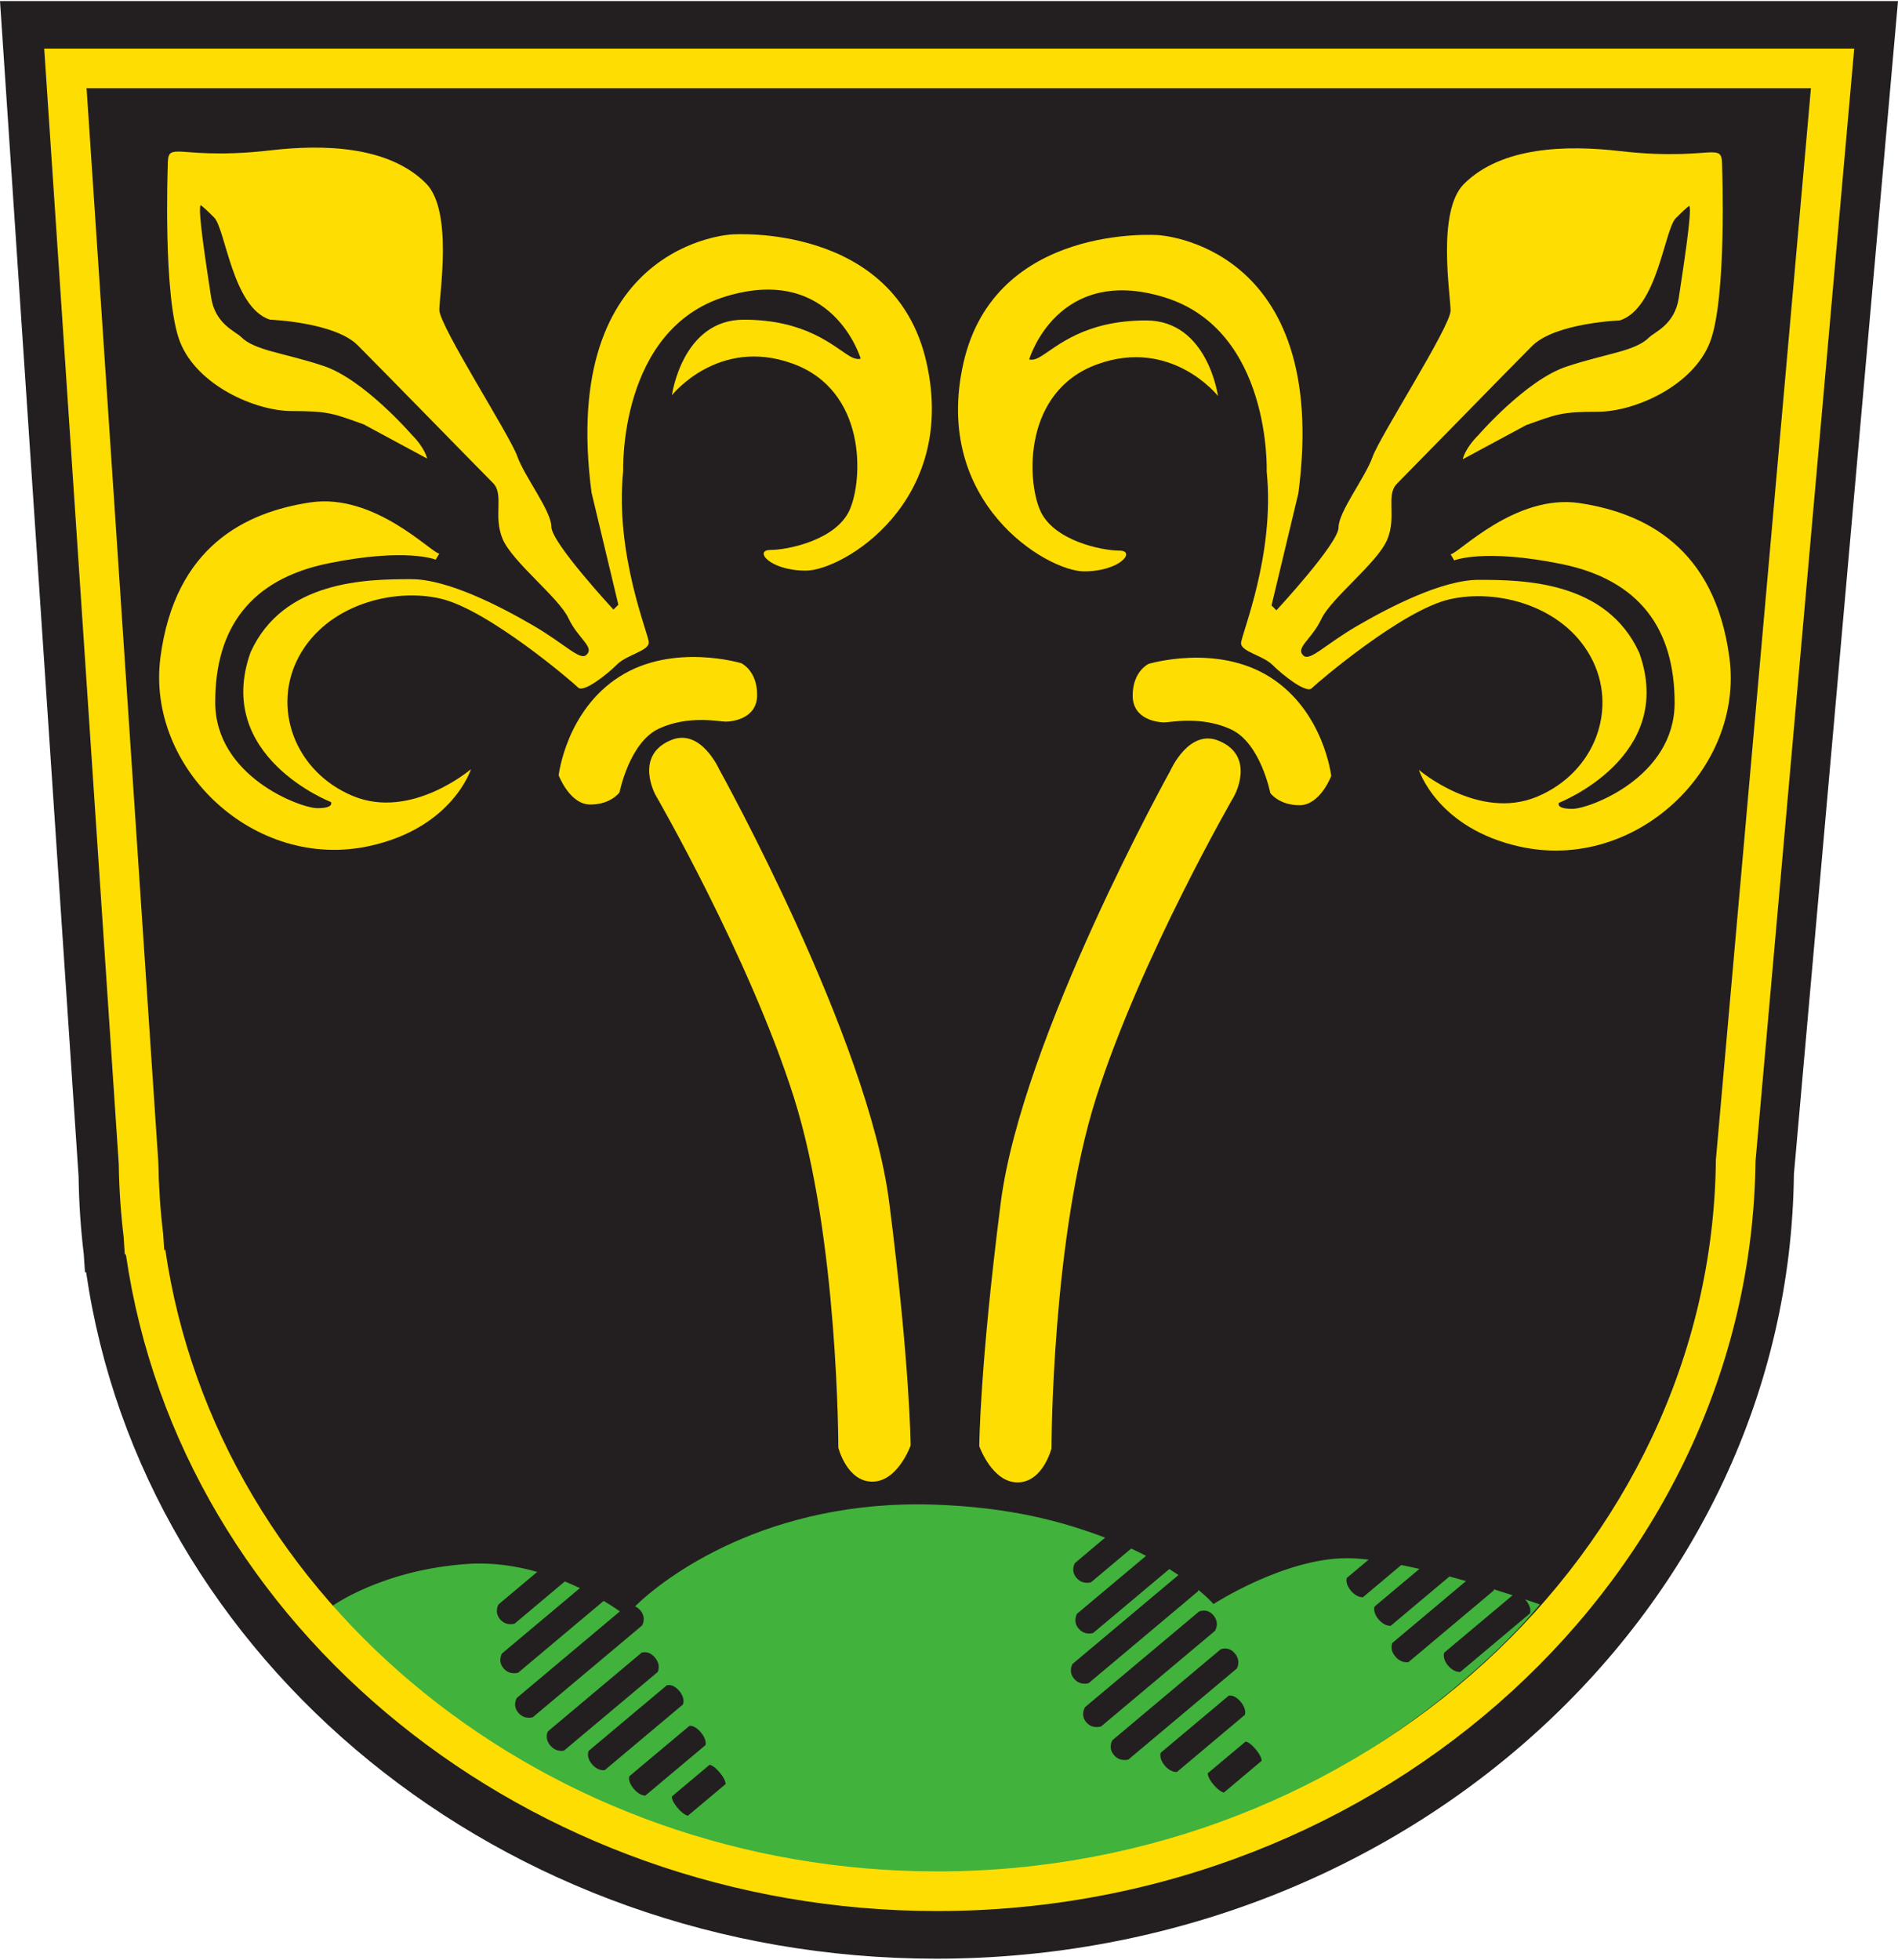 <?xml version="1.0" encoding="UTF-8" standalone="no"?>
<!-- Created with Inkscape (http://www.inkscape.org/) -->
<svg xmlns:svg="http://www.w3.org/2000/svg" xmlns="http://www.w3.org/2000/svg" version="1.0" id="svg3036" width="62" height="64" viewBox="0 0 538.31 555.084">
  <defs id="defs3038"/>
  <g transform="translate(-129.416,-272.61)" id="layer1">
    <path d="M 667.726,272.61 L 129.416,272.61 L 151.706,605.928 C 151.811,613.375 152.303,620.734 153.181,627.988 L 153.515,633.064 L 153.848,633.064 C 169.797,742.947 271.652,827.694 394.953,827.694 C 528.442,827.694 636.813,728.333 638.201,605.278 L 667.726,272.61" id="path629" style="fill:#231f20;fill-opacity:1;fill-rule:nonzero;stroke:none"/>
    <path d="M 561.937,725.804 C 562.025,725.892 562.095,725.944 562.183,726.05 C 564.009,728.245 563.342,729.791 563.342,729.791 L 543.6,746.372 C 543.6,746.372 541.843,746.653 540.104,744.58 C 538.366,742.49 539.015,740.927 539.015,740.927 L 558.424,724.645 C 556.843,724.135 555.069,723.573 553.155,722.976 C 553.084,723.204 553.014,723.345 553.014,723.345 L 528.898,743.596 C 528.898,743.596 526.896,744.088 525.157,741.998 C 523.401,739.926 524.332,738.152 524.332,738.152 L 545.216,720.622 C 543.67,720.183 542.089,719.744 540.508,719.323 L 523.857,733.304 C 523.857,733.304 522.136,733.55 520.38,731.46 C 518.641,729.387 519.273,727.841 519.273,727.841 L 531.99,717.18 C 530.251,716.776 528.53,716.407 526.843,716.073 L 515.971,725.207 C 515.971,725.207 514.285,725.417 512.546,723.345 C 510.807,721.255 511.387,719.744 511.387,719.744 L 517.587,714.545 C 515.356,714.282 513.266,714.141 511.387,714.141 C 493.647,714.141 473.588,727.139 473.588,727.139 C 473.588,727.139 472.236,725.558 469.355,723.152 C 469.25,723.415 469.145,723.573 469.145,723.573 L 438.179,749.568 C 438.179,749.568 435.773,750.394 434.034,748.304 C 432.295,746.231 433.612,744.123 433.612,744.123 L 463.665,718.901 C 462.857,718.357 461.978,717.795 461.065,717.215 L 439.461,735.341 C 439.461,735.341 437.072,736.167 435.316,734.077 C 433.577,732.004 434.894,729.879 434.894,729.879 L 454.461,713.474 C 453.126,712.771 451.721,712.086 450.246,711.401 L 438.864,720.956 C 438.864,720.956 436.458,721.782 434.719,719.691 C 432.962,717.619 434.297,715.511 434.297,715.511 L 442.851,708.31 C 430.574,703.655 416.013,699.756 394.971,698.966 C 346.862,697.192 317.618,719.867 309.521,727.789 C 310.012,727.999 310.522,728.333 311.014,728.913 C 312.858,731.108 311.523,733.216 311.523,733.216 L 280.557,759.211 C 280.557,759.211 278.168,760.037 276.412,757.946 C 274.673,755.874 275.99,753.766 275.99,753.766 L 305.235,729.211 C 304.163,728.456 302.6,727.42 300.633,726.243 L 276.377,746.6 C 276.377,746.6 273.97,747.425 272.232,745.353 C 270.475,743.28 271.792,741.155 271.792,741.155 L 293.888,722.625 C 292.553,721.992 291.113,721.342 289.62,720.728 L 275.376,732.689 C 275.376,732.689 272.969,733.515 271.23,731.442 C 269.492,729.352 270.809,727.244 270.809,727.244 L 281.787,718.023 C 275.815,716.319 269.14,715.3 262.132,715.757 C 237.858,717.391 223.684,727.683 223.684,727.683 C 223.684,727.683 281.962,803.754 396.885,803.754 C 505.819,803.754 566.17,727.244 566.17,727.244 C 566.17,727.244 564.571,726.682 561.937,725.804 z M 285.475,767.22 C 283.736,765.148 284.808,763.251 284.808,763.251 L 311.365,740.944 C 311.365,740.944 313.332,740.119 315.176,742.314 C 317.003,744.51 315.949,746.407 315.949,746.407 L 289.374,768.696 C 289.374,768.696 287.231,769.311 285.475,767.22 z M 297.313,772.542 C 295.557,770.47 296.365,768.784 296.365,768.784 L 318.531,750.183 C 318.531,750.183 320.217,749.568 322.061,751.764 C 323.906,753.959 323.098,755.628 323.098,755.628 L 300.932,774.229 C 300.932,774.229 299.052,774.615 297.313,772.542 z M 309.134,779.498 C 307.378,777.425 307.887,775.985 307.887,775.985 L 324.942,761.688 C 324.942,761.688 326.347,761.319 328.191,763.514 C 330.018,765.71 329.509,767.133 329.509,767.133 L 312.454,781.447 C 312.454,781.447 310.873,781.588 309.134,779.498 z M 335.217,778.181 L 324.52,787.156 C 324.52,787.156 323.308,786.998 321.57,784.908 C 319.813,782.835 319.954,781.711 319.954,781.711 L 330.65,772.736 C 330.65,772.736 331.687,772.683 333.513,774.878 C 335.358,777.074 335.217,778.181 335.217,778.181 z M 437.494,760.651 C 435.755,758.561 437.143,756.383 437.143,756.383 L 469.461,729.282 C 469.461,729.282 471.762,728.157 473.588,730.353 C 475.433,732.548 474.028,734.726 474.028,734.726 L 441.727,761.828 C 441.727,761.828 439.25,762.724 437.494,760.651 z M 445.345,769.943 C 443.589,767.853 444.906,765.763 444.906,765.763 L 475.608,739.978 C 475.608,739.978 477.821,738.959 479.648,741.137 C 481.492,743.333 480.193,745.423 480.193,745.423 L 449.473,771.207 C 449.473,771.207 447.084,772.015 445.345,769.943 z M 459.748,772.911 C 457.991,770.839 458.624,769.293 458.624,769.293 L 477.909,753.116 C 477.909,753.116 479.437,752.66 481.282,754.838 C 483.126,757.033 482.476,758.561 482.476,758.561 L 463.208,774.755 C 463.208,774.755 461.487,775.001 459.748,772.911 z M 487.236,771.594 L 476.539,780.587 C 476.539,780.587 475.327,780.411 473.571,778.321 C 471.832,776.248 471.955,775.124 471.955,775.124 L 482.669,766.149 C 482.669,766.149 483.705,766.096 485.532,768.292 C 487.376,770.487 487.236,771.594 487.236,771.594" id="path631" style="fill:#41b23b;fill-opacity:1;fill-rule:nonzero;stroke:none"/>
    <path d="M 479.473,497.978 C 479.473,497.978 452.968,543.785 440.304,583.551 C 427.64,623.334 427.64,683 427.64,683 C 427.64,683 425.234,692.642 417.998,692.642 C 410.779,692.642 407.16,682.385 407.16,682.385 C 407.16,682.385 407.266,660.096 413.238,613.392 C 419.209,566.671 461.399,490.741 461.399,490.741 C 461.399,490.741 466.703,478.674 475.257,482.433 C 485.655,486.877 479.473,497.978 479.473,497.978" id="path633" style="fill:#fedd03;fill-opacity:1;fill-rule:nonzero;stroke:none"/>
    <path d="M 506.978,492.339 C 506.978,492.339 504.906,474.037 489.695,464.36 C 474.502,454.699 455.164,460.566 455.164,460.566 C 455.164,460.566 450.667,462.638 450.667,469.541 C 450.667,476.461 457.939,477.146 459.66,477.146 C 461.381,477.146 470.163,475.232 478.559,479.131 C 486.937,483.013 489.695,497.17 489.695,497.17 C 489.695,497.17 492.119,500.63 497.985,500.63 C 503.869,500.63 506.978,492.339 506.978,492.339" id="path635" style="fill:#fedd03;fill-opacity:1;fill-rule:nonzero;stroke:none"/>
    <path d="M 540.825,429.477 C 542.897,429.477 559.126,412.211 577.428,414.969 C 595.748,417.744 615.771,427.404 619.916,458.844 C 624.062,490.267 593.324,519.634 560.514,512.38 C 537.031,507.199 531.849,490.618 531.849,490.618 C 531.849,490.618 548.764,505.126 565.344,498.223 C 581.925,491.303 588.494,473.001 580.537,458.493 C 572.598,443.985 553.945,439.155 540.473,442.264 C 527.001,445.373 502.991,465.923 501.445,467.468 C 499.882,469.032 493.155,463.675 490.397,460.917 C 487.622,458.142 481.405,457.105 481.405,454.699 C 481.405,452.275 491.082,429.828 488.676,405.993 C 488.676,405.993 490.046,365.929 459.642,356.603 C 429.256,347.276 421.317,374.22 421.317,374.22 C 421.317,374.22 422.441,374.729 424.514,373.447 C 429.256,370.549 437.002,363.172 454.479,363.172 C 471.955,363.172 474.853,384.583 474.853,384.583 C 474.853,384.583 461.75,367.984 440.673,375.59 C 419.596,383.195 420.615,408.417 424.426,417.041 C 428.22,425.683 442.043,428.441 446.873,428.441 C 451.703,428.441 447.224,434.325 436.862,434.325 C 426.499,434.325 393.689,414.969 402.664,375.256 C 411.639,335.526 457.921,338.986 457.921,338.986 C 457.921,338.986 506.978,341.41 497.652,412.211 C 492.347,434.377 490.046,443.985 490.046,443.985 L 491.434,445.373 C 491.434,445.373 509.051,426.368 509.051,421.889 C 509.051,417.393 516.639,407.715 518.711,401.848 C 520.784,395.982 540.825,364.893 540.825,360.397 C 540.825,355.918 536.855,332.241 544.618,324.478 C 555.333,313.781 573.986,313.43 588.828,315.151 C 603.687,316.872 611.977,315.502 614.735,315.502 C 617.493,315.502 617.844,316.187 617.844,319.647 C 617.844,319.647 619.231,356.954 614.384,369.372 C 609.554,381.807 592.973,389.061 582.61,389.061 C 572.247,389.061 570.877,389.764 562.235,392.873 L 544.285,402.533 C 544.285,402.533 544.794,399.6 548.764,395.631 C 548.764,395.631 562.235,380.086 573.635,376.292 C 585.034,372.481 593.149,371.971 597.118,368.002 C 598.646,366.474 604.425,364.384 605.549,356.796 C 606.673,349.226 609.466,331.644 608.517,330.695 C 608.517,330.695 608.008,330.871 604.723,334.156 C 601.439,337.423 599.542,359.712 588.828,363.172 C 588.828,363.172 570.526,363.857 563.957,370.408 C 557.405,376.977 528.898,406.169 525.631,409.454 C 522.347,412.721 525.631,418.78 522.856,425.332 C 520.099,431.901 506.978,441.912 504.203,447.779 C 501.445,453.663 496.791,455.911 499.022,458.142 C 500.883,460.004 504.976,455.261 514.232,449.851 C 523.576,444.407 538.471,436.731 548.764,436.731 C 561.55,436.731 585.104,437.047 594.36,457.457 C 604.899,487 571.562,499.945 571.562,499.945 C 571.562,499.945 570.526,501.666 575.356,501.666 C 580.204,501.666 604.372,492.691 604.372,471.614 C 604.372,450.554 594.36,436.731 572.247,432.234 C 550.151,427.756 541.861,431.216 541.861,431.216 L 540.825,429.477" id="path637" style="fill:#fedd03;fill-opacity:1;fill-rule:nonzero;stroke:none"/>
    <path d="M 315.352,497.767 C 315.352,497.767 341.874,543.574 354.538,583.358 C 367.184,623.123 367.184,682.789 367.184,682.789 C 367.184,682.789 369.59,692.432 376.827,692.432 C 384.063,692.432 387.682,682.192 387.682,682.192 C 387.682,682.192 387.576,659.885 381.604,613.182 C 375.632,566.478 333.443,490.548 333.443,490.548 C 333.443,490.548 328.139,478.481 319.567,482.24 C 309.187,486.666 315.352,497.767 315.352,497.767" id="path639" style="fill:#fedd03;fill-opacity:1;fill-rule:nonzero;stroke:none"/>
    <path d="M 287.864,492.146 C 287.864,492.146 289.936,473.827 305.129,464.166 C 320.323,454.488 339.678,460.372 339.678,460.372 C 339.678,460.372 344.157,462.445 344.157,469.348 C 344.157,476.251 336.903,476.936 335.182,476.936 C 333.443,476.936 324.661,475.021 316.283,478.92 C 307.905,482.82 305.129,496.976 305.129,496.976 C 305.129,496.976 302.723,500.437 296.839,500.437 C 290.973,500.437 287.864,492.146 287.864,492.146" id="path641" style="fill:#fedd03;fill-opacity:1;fill-rule:nonzero;stroke:none"/>
    <path d="M 254.017,429.284 C 251.945,429.284 235.715,412 217.396,414.776 C 199.094,417.533 179.071,427.211 174.925,458.634 C 170.78,490.074 201.518,519.424 234.328,512.169 C 257.811,506.988 262.993,490.407 262.993,490.407 C 262.993,490.407 246.078,504.915 229.498,498.013 C 212.917,491.11 206.348,472.79 214.287,458.3 C 222.244,443.792 240.897,438.944 254.369,442.053 C 267.823,445.162 291.833,465.712 293.397,467.275 C 294.942,468.821 301.687,463.464 304.444,460.706 C 307.202,457.949 313.42,456.912 313.42,454.488 C 313.42,452.082 303.742,429.617 306.166,405.783 C 306.166,405.783 304.796,365.719 335.182,356.392 C 365.586,347.065 373.525,374.009 373.525,374.009 C 373.525,374.009 372.401,374.518 370.328,373.254 C 365.586,370.338 357.84,362.961 340.363,362.961 C 322.887,362.961 319.989,384.372 319.989,384.372 C 319.989,384.372 333.092,367.791 354.169,375.396 C 375.246,383.002 374.21,408.207 370.416,416.848 C 366.622,425.472 352.799,428.247 347.969,428.247 C 343.121,428.247 347.617,434.114 357.98,434.114 C 368.343,434.114 401.153,414.776 392.178,375.045 C 383.203,335.332 336.903,338.793 336.903,338.793 C 336.903,338.793 287.864,341.199 297.19,412 C 302.495,434.184 304.796,443.792 304.796,443.792 L 303.408,445.162 C 303.408,445.162 285.791,426.175 285.791,421.678 C 285.791,417.182 278.203,407.522 276.113,401.655 C 274.041,395.771 254.017,364.682 254.017,360.203 C 254.017,355.707 257.987,332.048 250.206,324.284 C 239.509,313.57 220.856,313.219 205.997,314.958 C 191.155,316.679 182.865,315.292 180.107,315.292 C 177.332,315.292 176.998,315.994 176.998,319.437 C 176.998,319.437 175.61,356.743 180.441,369.179 C 185.288,381.614 201.869,388.868 212.214,388.868 C 222.577,388.868 223.965,389.553 232.607,392.662 L 250.557,402.34 C 250.557,402.34 250.048,399.407 246.061,395.437 C 246.061,395.437 232.607,379.893 221.207,376.081 C 209.808,372.288 201.693,371.778 197.706,367.791 C 196.178,366.263 190.417,364.173 189.293,356.603 C 188.151,349.032 185.359,331.451 186.325,330.502 C 186.325,330.502 186.834,330.66 190.119,333.945 C 193.403,337.229 195.3,359.501 205.997,362.961 C 205.997,362.961 224.316,363.646 230.868,370.215 C 237.437,376.784 265.926,405.958 269.211,409.243 C 272.495,412.527 269.211,418.569 271.968,425.139 C 274.743,431.69 287.864,441.719 290.621,447.586 C 293.397,453.452 298.051,455.7 295.803,457.949 C 293.959,459.81 289.866,455.05 280.61,449.658 C 271.266,444.213 256.371,436.538 246.078,436.538 C 233.292,436.538 209.738,436.854 200.482,457.264 C 189.925,486.807 223.28,499.734 223.28,499.734 C 223.28,499.734 224.316,501.473 219.468,501.473 C 214.638,501.473 190.452,492.48 190.452,471.42 C 190.452,450.343 200.482,436.538 222.577,432.041 C 244.691,427.545 252.981,431.005 252.981,431.005 L 254.017,429.284" id="path643" style="fill:#fedd03;fill-opacity:1;fill-rule:nonzero;stroke:none"/>
    <path d="M 643.031,297.341 C 641.995,309.109 616.07,601.203 616.07,601.203 L 616.07,601.414 C 614.823,712.543 515.743,802.946 395.199,802.946 C 284.983,802.946 190.874,727.104 176.278,626.531 L 176.014,626.97 L 175.698,622.245 C 174.873,615.36 174.434,608.65 174.328,602.011 C 174.328,601.747 156.817,339.917 153.971,297.341 C 165.564,297.341 631.193,297.341 643.031,297.341 z M 649.179,286.1 L 141.957,286.1 L 163.105,602.467 C 163.193,609.212 163.667,616.308 164.51,623.281 C 164.475,623 164.791,627.725 164.791,627.725 L 164.808,627.936 L 165.142,628.146 C 180.546,734.217 279.45,814.187 395.199,814.187 C 521.873,814.187 625.994,718.796 627.311,601.554 L 627.276,601.976 L 655.308,286.1 L 649.179,286.1" id="path645" style="fill:#fedd03;fill-opacity:1;fill-rule:nonzero;stroke:none"/>
  </g>
</svg>
